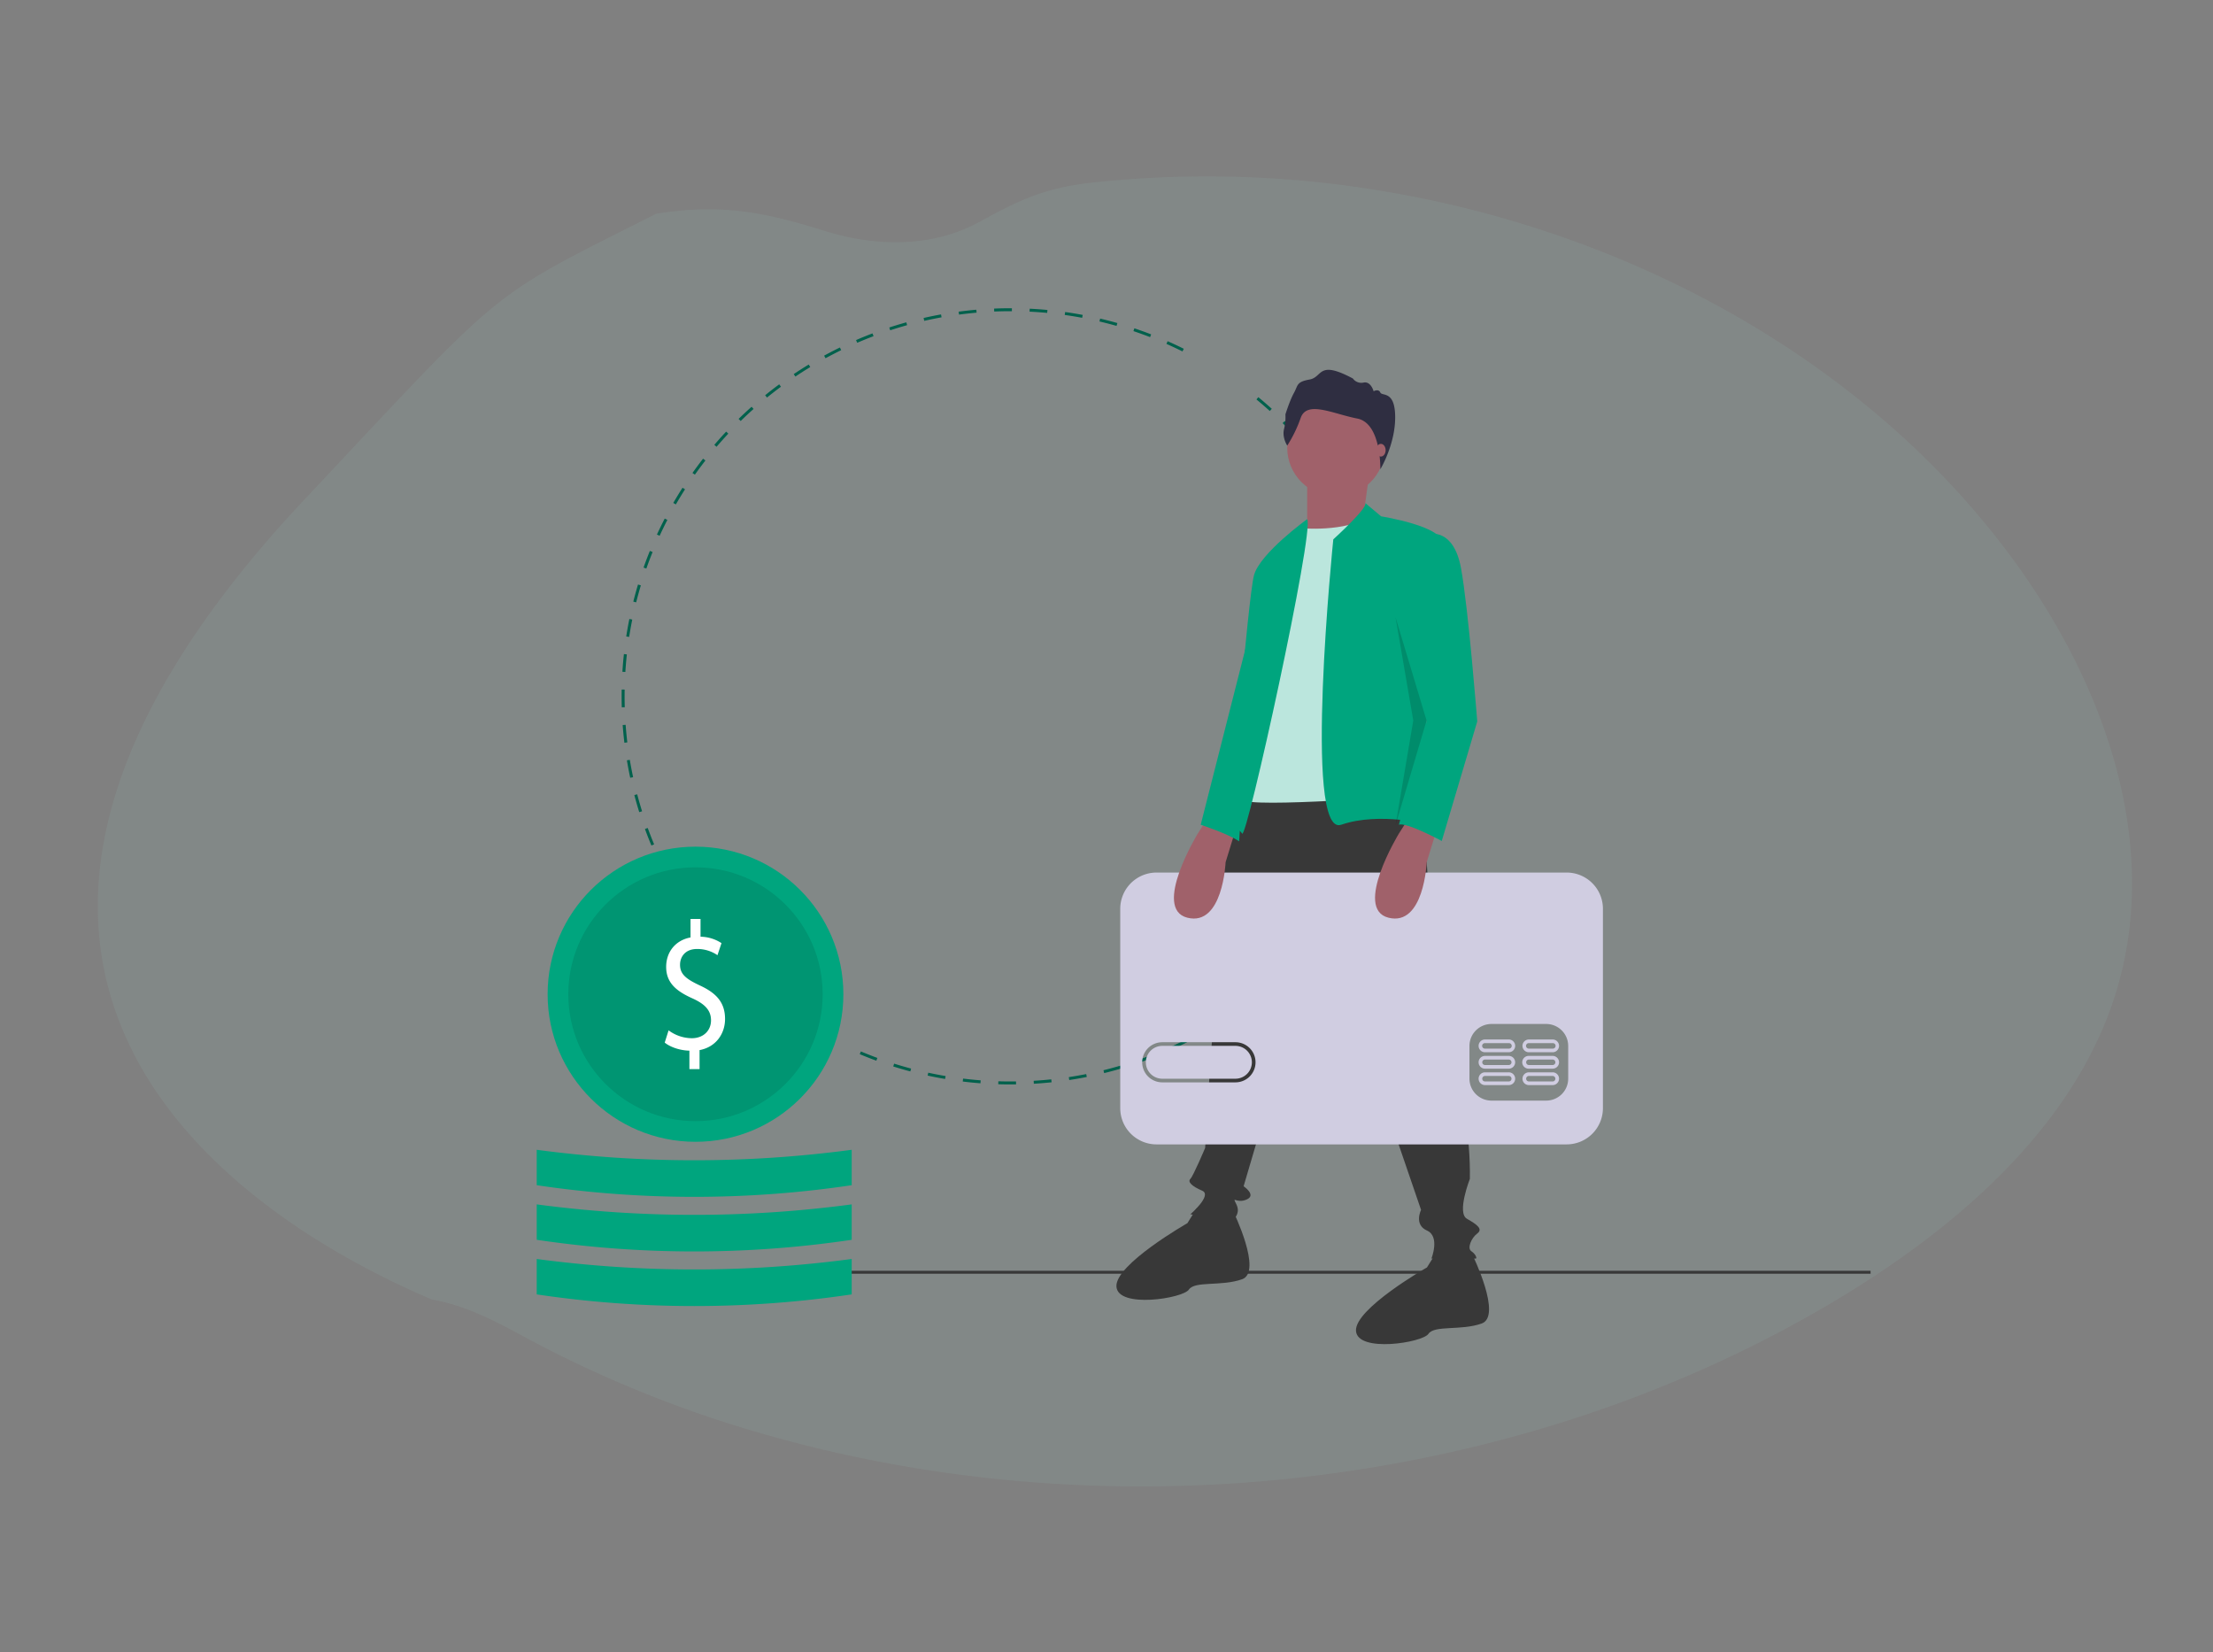 <svg xmlns="http://www.w3.org/2000/svg" fill="none" viewBox="0 0 438 327">
  <rect x="0" y="0" width="438" height="327" fill="#808080" stroke="none"/>
  <path fill="#9CD7CA" d="M362.321 257.938c24.437-14.456 47.121-34.083 55.789-59.41 9.656-28.214.15-58.794-16.621-83.476a120.008 120.008 0 0 0-2.152-3.091c-27.667-38.562-73.263-64.734-122.865-73.666-.763-.136-1.531-.271-2.297-.398-19-3.251-38.505-3.851-57.862-1.779-9.347 1.023-14.481 3.392-22.263 7.691-9.413 5.227-20.639 5.056-30.706 1.925-11.534-3.6-20.211-5.554-33.457-3.442-33.988 17.167-29.053 13.41-69.648 56.587-82.615 87.873-22.15 138.081 25.239 158.29a38.9 38.9 0 0 1 3.644.835c3.966 1.11 7.64 2.853 11.24 4.73 1.707.89 3.395 1.818 5.093 2.718a226.288 226.288 0 0 0 7.422 3.761 237.01 237.01 0 0 0 30.892 12.348 269.478 269.478 0 0 0 19.369 5.37c22.663 5.332 46.111 7.733 69.675 7.134 6.783-.165 13.55-.578 20.301-1.241 38.51-3.755 76.303-15.42 109.207-34.886z" opacity=".1"/>
  <path fill="#00614C" d="M200.011 214.602c-.812 0-1.633-.012-2.438-.038l.019-.583c1.156.036 2.336.046 3.497.03l.008.584a78.43 78.43 0 0 1-1.086.007zm4.608-.135-.034-.583a76.807 76.807 0 0 0 3.485-.285l.062.581a78.045 78.045 0 0 1-3.513.287zm-10.564-.091a77.393 77.393 0 0 1-3.508-.348l.072-.58c1.151.141 2.321.257 3.48.346l-.044.582zm17.572-.642-.088-.577a78.398 78.398 0 0 0 3.445-.602l.114.573c-1.144.226-2.312.43-3.471.606zm-24.566-.214a76.522 76.522 0 0 1-3.461-.667l.124-.571c1.134.246 2.29.469 3.434.662l-.097.576zm31.477-1.157-.14-.567a75.584 75.584 0 0 0 3.375-.915l.166.56a76.382 76.382 0 0 1-3.401.922zm-38.364-.335c-1.131-.3-2.27-.63-3.384-.982l.177-.556c1.105.348 2.235.676 3.358.974l-.151.564zm45.12-1.664-.192-.552a75.372 75.372 0 0 0 3.276-1.222l.217.543a77.87 77.87 0 0 1-3.301 1.231zm-51.848-.458a77.952 77.952 0 0 1-3.286-1.292l.228-.539c1.073.451 2.17.883 3.26 1.283l-.202.548zm58.383-2.152-.242-.531a76.8 76.8 0 0 0 3.144-1.514l.266.52a74.801 74.801 0 0 1-3.168 1.525zm6.263-3.194-.29-.507a75.444 75.444 0 0 0 2.994-1.795l.313.493c-.985.622-2 1.231-3.017 1.809zm5.948-3.754-.335-.479a75.569 75.569 0 0 0 2.819-2.062l.357.463a77.918 77.918 0 0 1-2.841 2.078zm-89.217-.823a78.423 78.423 0 0 1-2.805-2.132l.365-.456c.91.724 1.846 1.436 2.784 2.115l-.344.473zm94.801-3.459-.377-.447a75.213 75.213 0 0 0 2.62-2.31l.397.429a76.502 76.502 0 0 1-2.64 2.328zm-100.311-.93a77.886 77.886 0 0 1-2.598-2.377l.405-.422a77.75 77.75 0 0 0 2.579 2.36l-.386.439zm105.484-3.844-.417-.41a77.623 77.623 0 0 0 2.4-2.539l.435.391a77.771 77.771 0 0 1-2.418 2.558zm-110.568-1.025a78.512 78.512 0 0 1-2.37-2.602l.442-.383c.76.873 1.551 1.742 2.352 2.582l-.424.403zm115.286-4.199-.453-.371a77.145 77.145 0 0 0 2.16-2.748l.469.35a78.314 78.314 0 0 1-2.176 2.769zm-119.904-1.109a77.225 77.225 0 0 1-2.122-2.805l.475-.341a76.94 76.94 0 0 0 2.106 2.784l-.459.362zm124.127-4.525-.484-.328a77.336 77.336 0 0 0 1.9-2.935l.499.306a78.518 78.518 0 0 1-1.915 2.957zm-128.24-1.177a78.165 78.165 0 0 1-1.855-2.985l.504-.296a76.193 76.193 0 0 0 1.842 2.961l-.491.32zm131.932-4.822-.512-.282a76.562 76.562 0 0 0 1.623-3.097l.525.259a77.05 77.05 0 0 1-1.636 3.12zm3.126-6.313-.536-.235a76.53 76.53 0 0 0 1.331-3.235l.547.209a76.445 76.445 0 0 1-1.342 3.261zm-141.63-1.261a74.878 74.878 0 0 1-1.277-3.267l.55-.2a76.897 76.897 0 0 0 1.267 3.243l-.54.224zM273.087 162l-.555-.184c.365-1.098.71-2.22 1.024-3.336l.564.158a76.316 76.316 0 0 1-1.033 3.362zm-146.566-1.28a76.773 76.773 0 0 1-.972-3.38l.566-.148c.295 1.121.619 2.25.965 3.354l-.559.174zm148.474-5.488-.57-.133c.262-1.125.502-2.275.712-3.416l.576.106a76.413 76.413 0 0 1-.718 3.443zm-150.262-1.313a75.876 75.876 0 0 1-.656-3.454l.577-.096c.19 1.143.41 2.296.652 3.428l-.573.122zm151.538-5.602-.58-.079c.157-1.144.29-2.31.395-3.467l.583.053a77.541 77.541 0 0 1-.398 3.493zm-152.691-1.333a76.734 76.734 0 0 1-.337-3.5l.584-.043c.084 1.158.197 2.326.334 3.474l-.581.069zm153.327-5.668-.585-.026a76.63 76.63 0 0 0 .079-3.489h.585c0 1.167-.026 2.349-.079 3.515zm-153.842-1.344a78.094 78.094 0 0 1-.018-3.517l.585.011a76.997 76.997 0 0 0 .019 3.49l-.586.016zm.706-6.993-.584-.036c.073-1.167.174-2.346.299-3.504l.582.063a78.706 78.706 0 0 0-.297 3.477zm152.252-3.563c-.117-1.151-.278-1.713-.447-2.859l.579-.086c.171 1.156.317 2.037.435 3.197l-.567-.252zm-151.499-3.373-.578-.09c.179-1.155.387-2.319.619-3.461l.574.116a75.665 75.665 0 0 0-.615 3.435zm150.461-2.925a76.275 76.275 0 0 0-.749-3.409l.569-.138c.276 1.131.529 2.287.754 3.435l-.574.112zm-149.074-3.914-.568-.142a75.96 75.96 0 0 1 .936-3.39l.56.168a76.141 76.141 0 0 0-.928 3.364zm147.42-2.865a76.47 76.47 0 0 0-1.061-3.325l.554-.19c.38 1.103.739 2.23 1.068 3.35l-.561.165zm-145.405-3.826-.553-.193a75.69 75.69 0 0 1 1.249-3.298l.543.219a74.985 74.985 0 0 0-1.239 3.272zm143.131-2.772a76.629 76.629 0 0 0-1.359-3.207l.534-.239c.479 1.06.939 2.147 1.37 3.23l-.545.216zm-140.504-3.71-.532-.244a76.483 76.483 0 0 1 1.547-3.166l.52.268a75.323 75.323 0 0 0-1.535 3.142zm137.64-2.638a76.11 76.11 0 0 0-1.65-3.071l.509-.288a76.028 76.028 0 0 1 1.662 3.095l-.521.264zm-134.427-3.572-.508-.291a76.87 76.87 0 0 1 1.831-3.01l.493.315a75.756 75.756 0 0 0-1.816 2.986zm130.988-2.492a78.67 78.67 0 0 0-1.925-2.91l.48-.332a77.144 77.144 0 0 1 1.94 2.931l-.495.31zm-127.221-3.394-.478-.337a77.685 77.685 0 0 1 2.097-2.829l.463.358a76.967 76.967 0 0 0-2.082 2.808zM260.772 91.6a77.522 77.522 0 0 0-2.184-2.724l.448-.375a77.91 77.91 0 0 1 2.201 2.744l-.465.355zm-118.95-3.183-.445-.379a77.69 77.69 0 0 1 2.345-2.625l.428.398a77.933 77.933 0 0 0-2.328 2.606zm114.46-2.163a77.838 77.838 0 0 0-2.424-2.516l.412-.414c.829.821 1.65 1.674 2.443 2.534l-.431.396zm-109.688-2.94-.409-.417a77.567 77.567 0 0 1 2.574-2.4l.39.435a77.618 77.618 0 0 0-2.555 2.383zm104.728-1.979a77.495 77.495 0 0 0-2.645-2.286l.373-.45c.9.743 1.796 1.518 2.665 2.303l-.393.433zm-99.513-2.667-.369-.452a77.467 77.467 0 0 1 2.781-2.157l.349.47a77.69 77.69 0 0 0-2.761 2.14zm5.615-4.151-.327-.485a77.15 77.15 0 0 1 2.965-1.893l.304.499a76.32 76.32 0 0 0-2.942 1.879zm5.967-3.622-.281-.512a77.222 77.222 0 0 1 3.124-1.614l.257.524a76.297 76.297 0 0 0-3.1 1.602zm70.645-1.353a77.36 77.36 0 0 0-3.171-1.487l.236-.534a79.3 79.3 0 0 1 3.196 1.498l-.261.523zm-64.375-1.707-.233-.535a76.607 76.607 0 0 1 3.257-1.321l.208.546a75.82 75.82 0 0 0-3.232 1.31zm57.966-1.12a76.492 76.492 0 0 0-3.297-1.188l.186-.554c1.113.372 2.23.775 3.323 1.198l-.212.545zm-51.437-1.353-.182-.555a76.474 76.474 0 0 1 3.373-1.018l.156.562a76.25 76.25 0 0 0-3.347 1.01zm44.799-.869a76.308 76.308 0 0 0-3.384-.879l.134-.568c1.138.268 2.285.566 3.411.885l-.161.562zm-38.061-.997-.13-.57c1.14-.26 2.302-.496 3.453-.703l.104.574a76.59 76.59 0 0 0-3.427.699zm31.255-.604a76.444 76.444 0 0 0-3.451-.564l.081-.579a76.8 76.8 0 0 1 3.478.57l-.108.573zm-24.373-.635-.078-.58a77.624 77.624 0 0 1 3.503-.384l.051.581c-1.157.101-2.326.23-3.476.383zm17.448-.335a77.05 77.05 0 0 0-3.488-.248l.029-.584c1.17.057 2.352.141 3.514.25l-.055.582zm-10.482-.272-.024-.583a79.174 79.174 0 0 1 3.259-.068h.265l-.002.585-.263-.001a78.93 78.93 0 0 0-3.235.067z"/>
  <path fill="#383838" d="M370.229 251.482H155.693v.584h214.536v-.584zm-88.972-98.196 2.927 45.263s7.024 17.813 6.732 34.75c0 0-2.635 6.717-.586 7.885 2.049 1.168 3.22 2.044 2.049 2.92-1.171.876-2.049 2.92-1.171 3.504.878.584 1.171 1.46.878 1.46h-8.78s1.756-4.38-.878-5.548c-2.634-1.168-1.171-4.088-1.171-4.088l-19.61-57.236-15.512 52.563s2.634 1.752.585 2.628c-2.048.876-2.926-.876-2.048.876.878 1.753-.293 2.629-.293 2.921 0 .292-8.781-.876-8.781-.876s4.391-3.797 2.342-4.673c-2.049-.876-2.927-1.752-2.342-2.336.586-.584 2.927-6.132 2.927-6.132s1.171-21.026 1.464-21.902c.292-.876 0-4.964 0-7.008 0-2.044-.293-10.221.585-12.265.878-2.044 1.756-27.158 6.439-30.078 4.683-2.92 34.244-2.628 34.244-2.628z"/>
  <path fill="#383838" d="M244.086 239.723s5.854 11.973 1.756 13.433c-4.097 1.46-9.365.292-10.536 2.045-1.171 1.752-14.049 3.796-14.342-.585-.292-4.38 14.049-12.556 14.049-12.556l1.868-3.002 7.205.665zm47.415 8.761s5.854 11.973 1.756 13.433c-4.097 1.46-9.365.292-10.536 2.044-1.171 1.752-14.049 3.796-14.342-.584-.292-4.38 14.049-12.557 14.049-12.557l1.868-3.001 7.205.665z"/>
  <path fill="#A0616A" d="M264.428 98.24c5.334 0 9.658-4.315 9.658-9.637s-4.324-9.636-9.658-9.636c-5.335 0-9.659 4.314-9.659 9.636s4.324 9.637 9.659 9.637z"/>
  <path fill="#A0616A" d="m271.013 93.713-1.17 8.469-8.781 6.717-2.341-3.213V94.59l12.292-.876z"/>
  <path fill="#BBE6DD" d="M257.257 104.518s9.073.876 13.756-2.336l9.366 55.192s-33.073 2.628-34.537.876v-17.229l5.854-28.034 5.561-8.469z"/>
  <path fill="#00A57E" d="m270.208 99.543 3.147 2.639s12.878 2.044 12 5.548l-3.512 41.467 1.171 14.017s-9.952-2.628-17.561 0c-7.61 2.628-1.564-56.477-1.564-56.477s6.976-6.328 6.319-7.194zm-11.488 3.197s-9.366 6.743-10.536 11.123c-1.171 4.38-4.976 50.519-4.976 50.519s1.756-.876 2.634.584c.878 1.46 14.342-59.917 12.878-62.226z"/>
  <path fill="#2F2E41" d="M254.774 88.183s-1.046-1.564-.643-3.25c.24-.956.335-1.944.281-2.929 0 0 .845-2.728 1.689-4.253.845-1.525.443-2.167 3.097-2.648 2.654-.481 1.568-3.932 8.566-.2a2.051 2.051 0 0 0 2.131.802c1.448-.281 1.971 1.725 1.971 1.725s.965-.562 1.327.24 2.942-.48 2.942 4.936-2.936 10.255-2.936 10.255.215-9.111-4.571-10.034c-4.785-.923-9.933-3.611-11.18-.16a26.274 26.274 0 0 1-2.674 5.516z"/>
  <path fill="#A0616A" d="M273.303 90.35c.522 0 .944-.563.944-1.256 0-.694-.422-1.256-.944-1.256-.521 0-.944.562-.944 1.256 0 .693.423 1.255.944 1.255z"/>
  <path fill="#D0CDE1" d="M244.517 206.973h-14.475a3.256 3.256 0 0 0-3.256 3.249 3.256 3.256 0 0 0 3.256 3.25h14.475a3.261 3.261 0 0 0 2.301-.953 3.245 3.245 0 0 0 0-4.593 3.261 3.261 0 0 0-2.301-.953z"/>
  <path fill="#D0CDE1" d="M310.065 172.673h-81.156a7.192 7.192 0 0 0-6.642 4.428 7.163 7.163 0 0 0-.547 2.745v39.451c0 1.902.757 3.727 2.105 5.072a7.2 7.2 0 0 0 5.084 2.101h81.156a7.21 7.21 0 0 0 5.084-2.101 7.177 7.177 0 0 0 2.105-5.072v-39.451a7.163 7.163 0 0 0-2.105-5.072 7.194 7.194 0 0 0-5.084-2.101zm-65.547 41.521h-14.475a3.985 3.985 0 0 1-2.815-1.163 3.97 3.97 0 0 1 0-5.617 3.985 3.985 0 0 1 2.815-1.163h14.475c1.055 0 2.068.418 2.814 1.163a3.965 3.965 0 0 1 0 5.617 3.983 3.983 0 0 1-2.814 1.163zm65.861-.722a4.343 4.343 0 0 1-1.276 3.06 4.363 4.363 0 0 1-3.067 1.273H295.18a4.363 4.363 0 0 1-3.067-1.273 4.343 4.343 0 0 1-1.276-3.06v-6.499a4.343 4.343 0 0 1 1.276-3.06 4.363 4.363 0 0 1 3.067-1.273h10.856a4.363 4.363 0 0 1 3.067 1.273 4.343 4.343 0 0 1 1.276 3.06v6.499z"/>
  <path fill="#D0CDE1" d="M298.618 212.208h-4.704a1.268 1.268 0 0 0-1.267 1.264 1.268 1.268 0 0 0 1.267 1.263h4.704a1.265 1.265 0 0 0 1.266-1.263 1.262 1.262 0 0 0-1.266-1.264zm0 1.805h-4.704a.552.552 0 0 1-.385-.158.547.547 0 0 1-.118-.591.534.534 0 0 1 .294-.293.552.552 0 0 1 .209-.041h4.704a.55.55 0 0 1 .385.158.547.547 0 0 1 0 .767.552.552 0 0 1-.385.158zm8.685-1.805h-4.704a1.265 1.265 0 0 0-.897 2.158 1.263 1.263 0 0 0 .897.369h4.704a1.265 1.265 0 0 0 1.266-1.263 1.262 1.262 0 0 0-1.266-1.264zm0 1.805h-4.704a.552.552 0 0 1-.385-.158.547.547 0 0 1-.118-.591.534.534 0 0 1 .294-.293.552.552 0 0 1 .209-.041h4.704a.544.544 0 0 1 .383.924.54.54 0 0 1-.383.159zm-8.685-5.054h-4.704a1.268 1.268 0 0 0-1.267 1.263 1.268 1.268 0 0 0 1.267 1.263h4.704a1.263 1.263 0 1 0 0-2.526zm0 1.804h-4.704a.54.54 0 1 1 0-1.082h4.704a.54.54 0 1 1 0 1.082zm8.685-1.804h-4.704a1.264 1.264 0 1 0 0 2.526h4.704a1.265 1.265 0 0 0 1.266-1.263 1.265 1.265 0 0 0-1.266-1.263zm0 1.804h-4.704a.54.54 0 1 1 0-1.082h4.704a.54.54 0 1 1 0 1.082zm-8.685-5.054h-4.704a1.268 1.268 0 0 0-1.267 1.264 1.268 1.268 0 0 0 1.267 1.263h4.704a1.265 1.265 0 0 0 1.266-1.263 1.262 1.262 0 0 0-1.266-1.264zm0 1.805h-4.704a.542.542 0 1 1 0-1.083h4.704a.543.543 0 1 1 0 1.083zm8.685-1.805h-4.704c-.167 0-.332.033-.486.096a1.25 1.25 0 0 0-.411.274 1.256 1.256 0 0 0 0 1.788 1.263 1.263 0 0 0 .897.369h4.704a1.266 1.266 0 0 0 1.265-1.263 1.263 1.263 0 0 0-1.265-1.264zm0 1.805h-4.704a.542.542 0 1 1 0-1.083h4.704a.543.543 0 1 1 0 1.083z"/>
  <path fill="#A0616A" d="m284.477 163.798-2.098 6.831s-.536 12.735-7.561 10.982c-7.024-1.752 2.049-16.645 2.049-16.645l2.049-3.212 5.561 2.044zm-39.805 0-2.098 6.831s-.536 12.735-7.56 10.982c-7.025-1.752 2.048-16.645 2.048-16.645l2.049-3.212 5.561 2.044z"/>
  <path fill="#00A57E" d="M283.013 105.686s4.683-1.168 6.146 6.717c1.464 7.884 3.22 30.37 3.22 30.37l-7.024 23.654s-7.025-3.797-8.488-3.213l5.527-20.535-4.649-20.932s4.097-16.061 5.268-16.061z"/>
  <path fill="#000" d="m276.204 122.147 6.146 20.441-6.146 20.734 3.512-20.734-3.512-20.441z" opacity=".15"/>
  <path fill="#00A57E" d="m248.184 121.747-10.537 41.467s5.558 1.83 7.607 3.29l2.93-44.757zm-110.531 104.21c16.164 0 29.268-13.074 29.268-29.202 0-16.127-13.104-29.202-29.268-29.202-16.165 0-29.269 13.075-29.269 29.202 0 16.128 13.104 29.202 29.269 29.202z"/>
  <path fill="#000" d="M137.653 221.869c13.901 0 25.17-11.244 25.17-25.114 0-13.869-11.269-25.113-25.17-25.113-13.902 0-25.171 11.244-25.171 25.113 0 13.87 11.269 25.114 25.171 25.114z" opacity=".1"/>
  <path fill="#fff" d="M136.447 211.575v-3.655c-1.852-.036-3.768-.688-4.885-1.593l.766-2.424a7.832 7.832 0 0 0 4.598 1.556c2.267 0 3.799-1.484 3.799-3.547 0-1.991-1.245-3.221-3.608-4.307-3.257-1.447-5.268-3.112-5.268-6.261 0-3.004 1.884-5.284 4.821-5.826v-3.656h1.98v3.511a7.774 7.774 0 0 1 4.151 1.267l-.799 2.388a7.06 7.06 0 0 0-4.023-1.23c-2.458 0-3.384 1.664-3.384 3.112 0 1.882 1.181 2.823 3.959 4.126 3.289 1.52 4.949 3.402 4.949 6.623 0 2.859-1.756 5.537-5.045 6.152v3.764h-2.011z"/>
  <path fill="#00A57E" d="M168.571 256.155a211.805 211.805 0 0 1-62.342 0v-7.009a235.39 235.39 0 0 0 62.342 0v7.009zm0-10.805a211.805 211.805 0 0 1-62.342 0v-7.009a235.306 235.306 0 0 0 62.342 0v7.009zm0-10.805a211.805 211.805 0 0 1-62.342 0v-7.008a235.39 235.39 0 0 0 62.342 0v7.008z"/>
</svg>
